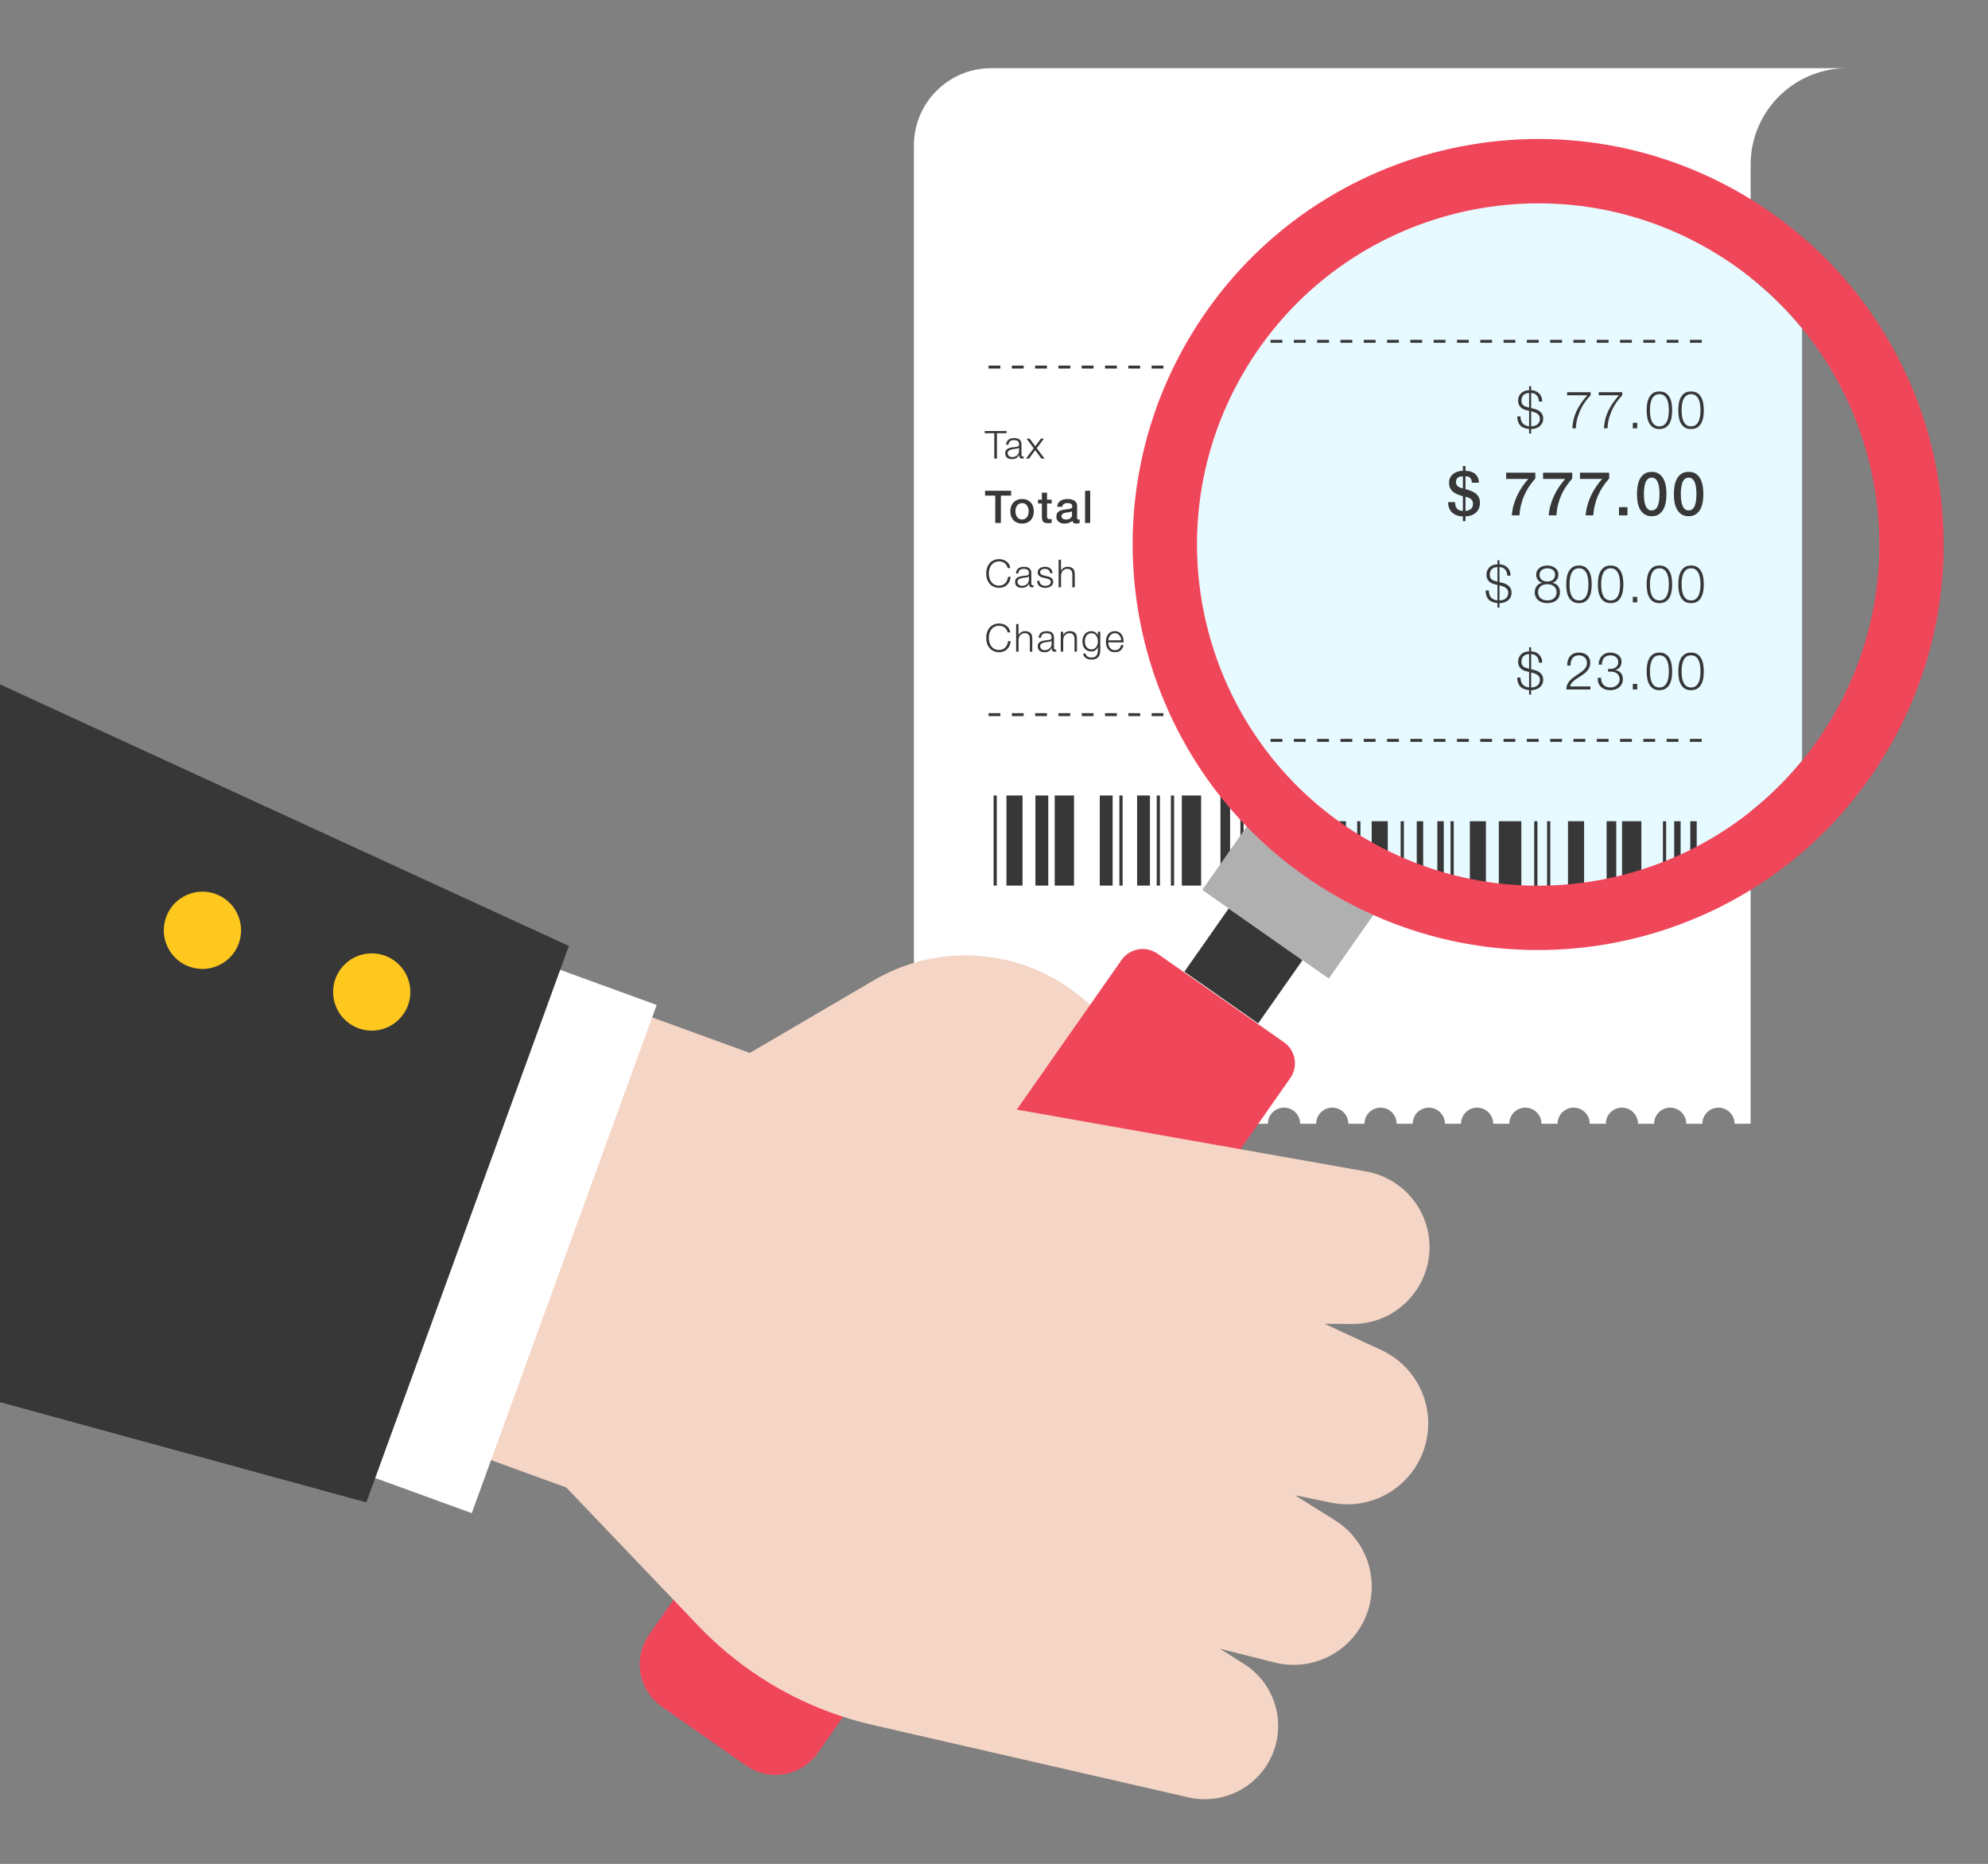 <svg xmlns="http://www.w3.org/2000/svg" xmlns:xlink="http://www.w3.org/1999/xlink" id="Layer_1" x="0px" y="0px" viewBox="0 0 1544.414 1447.966" style="enable-background:new 0 0 1544.414 1447.966;" xml:space="preserve"><rect x="0" y="0" width="1544.414" height="1447.966" fill="#808080" stroke="none"/><style type="text/css">	.st0{fill:#FFFFFF;}	.st1{fill:#E6FAFF;}	.st2{fill:#373737;}	.st3{fill:#F5D5C5;}	.st4{fill:#F0465A;}	.st5{fill:#B0B0B0;}	.st6{fill:#FFC81F;}</style><g>	<g>		<path class="st0" d="M1434.998,52.966l-664.999,0.001c-33.137,0-60,26.863-60,60   l0.002,759.998h12.5c0-6.904,5.597-12.5,12.5-12.5c6.903,0,12.5,5.596,12.5,12.5h12.5   c0-6.904,5.597-12.5,12.5-12.5c6.903,0,12.5,5.596,12.5,12.5h12.5c0-6.904,5.597-12.5,12.5-12.5   c6.903,0,12.5,5.596,12.5,12.5h12.5c0-6.904,5.597-12.5,12.5-12.5c6.903,0,12.5,5.596,12.5,12.5   l12.5-0c0-0.755,0.067-1.495,0.195-2.213   c1.026-5.746,5.979-10.13,11.982-10.283c0.107-0.002,0.215-0.004,0.322-0.004   c6.903,0,12.5,5.596,12.5,12.5h12.5c0-6.904,5.597-12.5,12.5-12.5c6.903,0,12.5,5.596,12.5,12.5h12.5   c0-6.904,5.597-12.5,12.5-12.5c6.148,0,11.26,4.439,12.305,10.287   c0.018,0.103,0.035,0.206,0.052,0.309c0.078,0.518,0.126,1.045,0.14,1.581   c0.003,0.107,0.004,0.215,0.004,0.323h12.5c0-6.904,5.597-12.5,12.5-12.5   c6.903,0,12.5,5.596,12.5,12.5l12.5-0c0-6.903,5.597-12.5,12.5-12.5   c6.903,0,12.5,5.597,12.5,12.5h12.5c0-6.903,5.597-12.5,12.5-12.5c6.903,0,12.5,5.596,12.5,12.5h12.5   c0-6.904,5.597-12.5,12.5-12.5c6.903,0,12.5,5.596,12.5,12.499h12.5   c0-6.903,5.597-12.499,12.5-12.499c6.903,0,12.499,5.596,12.499,12.499h12.5   c0-6.903,5.597-12.499,12.5-12.499c6.903,0,12.5,5.596,12.5,12.499h12.5   c0-6.904,5.597-12.499,12.5-12.499c6.903,0,12.5,5.596,12.5,12.499h12.5   c0-6.904,5.597-12.499,12.5-12.499c6.903,0,12.5,5.596,12.5,12.499h12.5   c0-6.904,5.597-12.499,12.5-12.499c6.903,0,12.5,5.596,12.5,12.499h12.5   c0-6.903,5.597-12.499,12.5-12.499c6.903,0,12.5,5.596,12.5,12.499h12.5l-0.003-744.996   C1359.996,86.545,1393.577,52.966,1434.998,52.966z"></path>	</g>	<g>		<path class="st1" d="M1365.289,220.014c-112.111-94.074-279.258-79.45-373.331,32.662   c-94.073,112.113-79.45,279.259,32.662,373.332s279.259,79.45,373.332-32.662   c0.688-0.821,1.371-1.644,2.048-2.471V255.072   C1389.724,242.554,1378.147,230.803,1365.289,220.014z"></path>	</g>	<g>		<g>			<rect x="767.961" y="284.015" class="st2" width="9.179" height="2.28"></rect>		</g>		<g>			<rect x="786.06" y="284.015" class="st2" width="9.179" height="2.28"></rect>		</g>		<g>			<rect x="804.161" y="284.015" class="st2" width="9.179" height="2.28"></rect>		</g>		<g>			<rect x="822.261" y="284.015" class="st2" width="9.179" height="2.28"></rect>		</g>		<g>			<rect x="840.361" y="284.015" class="st2" width="9.179" height="2.28"></rect>		</g>		<g>			<rect x="858.461" y="284.015" class="st2" width="9.179" height="2.28"></rect>		</g>		<g>			<rect x="876.562" y="284.015" class="st2" width="9.179" height="2.28"></rect>		</g>		<g>			<rect x="894.661" y="284.015" class="st2" width="9.179" height="2.28"></rect>		</g>		<g>			<rect x="912.762" y="284.015" class="st2" width="9.179" height="2.28"></rect>		</g>		<g>			<rect x="987.062" y="264.015" class="st2" width="9.179" height="2.28"></rect>		</g>		<g>			<rect x="1005.162" y="264.015" class="st2" width="9.179" height="2.28"></rect>		</g>		<g>			<rect x="1023.262" y="264.015" class="st2" width="9.179" height="2.28"></rect>		</g>		<g>			<rect x="1041.362" y="264.015" class="st2" width="9.179" height="2.28"></rect>		</g>		<g>			<rect x="1059.462" y="264.015" class="st2" width="9.179" height="2.28"></rect>		</g>		<g>			<rect x="1077.562" y="264.015" class="st2" width="9.179" height="2.28"></rect>		</g>		<g>			<rect x="1095.662" y="264.015" class="st2" width="9.179" height="2.28"></rect>		</g>		<g>			<rect x="1113.762" y="264.015" class="st2" width="9.179" height="2.28"></rect>		</g>		<g>			<rect x="1131.862" y="264.015" class="st2" width="9.179" height="2.28"></rect>		</g>		<g>			<rect x="1149.962" y="264.015" class="st2" width="9.179" height="2.28"></rect>		</g>		<g>			<rect x="1168.062" y="264.015" class="st2" width="9.179" height="2.28"></rect>		</g>		<g>			<rect x="1186.162" y="264.015" class="st2" width="9.179" height="2.28"></rect>		</g>		<g>			<rect x="1204.263" y="264.015" class="st2" width="9.179" height="2.28"></rect>		</g>		<g>			<rect x="1222.362" y="264.015" class="st2" width="9.179" height="2.28"></rect>		</g>		<g>			<rect x="1240.463" y="264.015" class="st2" width="9.179" height="2.28"></rect>		</g>		<g>			<rect x="1258.562" y="264.015" class="st2" width="9.179" height="2.28"></rect>		</g>		<g>			<rect x="1276.662" y="264.015" class="st2" width="9.179" height="2.28"></rect>		</g>		<g>			<rect x="1294.763" y="264.015" class="st2" width="9.179" height="2.28"></rect>		</g>		<g>			<rect x="1312.862" y="264.015" class="st2" width="9.179" height="2.28"></rect>		</g>	</g>	<g>		<path class="st2" d="M781.935,439.1c-0.41-0.649-0.91-1.194-1.5-1.635   c-0.59-0.439-1.24-0.774-1.95-1.005c-0.71-0.23-1.455-0.345-2.235-0.345   c-1.42,0-2.64,0.27-3.66,0.811c-1.019,0.539-1.854,1.255-2.504,2.145   c-0.65,0.891-1.131,1.895-1.44,3.015c-0.31,1.12-0.465,2.27-0.465,3.45   c0,1.16,0.154,2.305,0.465,3.436c0.31,1.129,0.79,2.14,1.44,3.029   c0.65,0.891,1.484,1.605,2.504,2.144c1.021,0.541,2.24,0.811,3.66,0.811   c1,0,1.9-0.18,2.701-0.54c0.799-0.36,1.488-0.85,2.069-1.47   c0.579-0.62,1.05-1.346,1.41-2.176c0.36-0.829,0.589-1.725,0.69-2.685   h2.039c-0.14,1.32-0.449,2.511-0.93,3.57   c-0.481,1.06-1.1,1.96-1.859,2.7c-0.761,0.74-1.656,1.31-2.686,1.709   c-1.03,0.4-2.176,0.601-3.435,0.601c-1.68,0-3.154-0.306-4.424-0.915   c-1.271-0.609-2.326-1.425-3.166-2.445c-0.84-1.02-1.47-2.199-1.89-3.539   c-0.42-1.34-0.63-2.75-0.63-4.23s0.21-2.89,0.63-4.23   c0.42-1.34,1.05-2.524,1.89-3.555c0.84-1.029,1.894-1.85,3.166-2.46   c1.27-0.61,2.744-0.915,4.424-0.915c1.021,0,2.016,0.15,2.985,0.45   c0.97,0.3,1.85,0.745,2.64,1.335c0.791,0.59,1.45,1.315,1.981,2.175   c0.529,0.86,0.865,1.851,1.005,2.97h-2.04   C782.641,440.486,782.346,439.751,781.935,439.1z"></path>		<path class="st2" d="M789.81,443.166c0.319-0.66,0.754-1.2,1.305-1.62   c0.55-0.42,1.195-0.729,1.936-0.93c0.739-0.199,1.56-0.301,2.459-0.301   c0.68,0,1.36,0.066,2.041,0.195c0.68,0.131,1.289,0.375,1.829,0.735   c0.54,0.36,0.979,0.865,1.32,1.515c0.34,0.65,0.51,1.496,0.51,2.535   v8.221c0,0.76,0.37,1.14,1.11,1.14c0.22,0,0.42-0.04,0.6-0.12v1.59   c-0.221,0.041-0.415,0.07-0.585,0.09c-0.17,0.021-0.386,0.03-0.646,0.03   c-0.479,0-0.865-0.065-1.154-0.194c-0.29-0.131-0.516-0.315-0.675-0.556   c-0.161-0.24-0.266-0.524-0.315-0.854c-0.05-0.33-0.074-0.695-0.074-1.096   h-0.06c-0.34,0.5-0.686,0.945-1.035,1.335c-0.35,0.39-0.74,0.716-1.17,0.976   c-0.43,0.26-0.92,0.459-1.47,0.6c-0.551,0.14-1.206,0.21-1.966,0.21   c-0.719,0-1.394-0.085-2.024-0.255c-0.63-0.17-1.181-0.439-1.649-0.811   c-0.471-0.369-0.841-0.84-1.11-1.41c-0.271-0.569-0.405-1.244-0.405-2.024   c0-1.08,0.24-1.925,0.721-2.535c0.479-0.609,1.114-1.075,1.904-1.395   c0.79-0.319,1.68-0.545,2.67-0.675c0.99-0.131,1.995-0.256,3.016-0.375   c0.399-0.04,0.75-0.09,1.049-0.15c0.301-0.061,0.551-0.165,0.75-0.314   c0.2-0.15,0.355-0.355,0.466-0.615c0.109-0.26,0.165-0.601,0.165-1.02   c0-0.64-0.106-1.165-0.315-1.575c-0.21-0.409-0.5-0.734-0.87-0.975   c-0.37-0.24-0.8-0.405-1.289-0.495c-0.49-0.09-1.016-0.135-1.576-0.135   c-1.199,0-2.18,0.284-2.939,0.854c-0.76,0.57-1.16,1.485-1.2,2.745h-1.89   C789.301,444.606,789.49,443.826,789.81,443.166z M799.26,447.786   c-0.119,0.221-0.35,0.38-0.69,0.48c-0.34,0.1-0.641,0.17-0.9,0.209   c-0.8,0.141-1.625,0.266-2.475,0.375c-0.851,0.111-1.625,0.275-2.325,0.496   c-0.7,0.22-1.274,0.535-1.726,0.944c-0.449,0.41-0.674,0.995-0.674,1.755   c0,0.48,0.094,0.905,0.284,1.275c0.19,0.37,0.445,0.689,0.765,0.96   c0.32,0.271,0.691,0.476,1.11,0.614c0.421,0.141,0.851,0.211,1.29,0.211   c0.721,0,1.41-0.109,2.07-0.33c0.66-0.221,1.234-0.54,1.725-0.961   c0.49-0.42,0.88-0.93,1.17-1.529c0.29-0.6,0.435-1.279,0.435-2.04   v-2.46H799.26z"></path>		<path class="st2" d="M815.4,443.781c-0.221-0.431-0.516-0.784-0.885-1.065   c-0.371-0.279-0.795-0.484-1.275-0.615c-0.48-0.129-0.99-0.194-1.529-0.194   c-0.42,0-0.846,0.045-1.275,0.135c-0.431,0.09-0.825,0.24-1.185,0.45   c-0.359,0.21-0.65,0.484-0.869,0.824c-0.221,0.341-0.33,0.761-0.33,1.261   c0,0.42,0.104,0.775,0.314,1.065c0.21,0.289,0.475,0.535,0.795,0.734   c0.32,0.2,0.67,0.365,1.051,0.495c0.379,0.13,0.73,0.235,1.049,0.315   l2.52,0.569c0.54,0.081,1.075,0.226,1.605,0.435   c0.53,0.211,1,0.486,1.41,0.826c0.41,0.34,0.745,0.76,1.006,1.26   c0.26,0.5,0.39,1.09,0.39,1.77c0,0.84-0.19,1.556-0.569,2.145   c-0.381,0.591-0.866,1.07-1.455,1.44c-0.591,0.37-1.256,0.635-1.996,0.796   c-0.74,0.159-1.47,0.239-2.189,0.239c-1.82,0-3.295-0.43-4.425-1.29   c-1.13-0.859-1.775-2.24-1.935-4.14h1.889   c0.08,1.28,0.545,2.245,1.395,2.895c0.851,0.65,1.905,0.976,3.165,0.976   c0.46,0,0.935-0.05,1.426-0.15c0.489-0.1,0.944-0.27,1.364-0.51   c0.42-0.24,0.765-0.545,1.035-0.915c0.271-0.37,0.405-0.825,0.405-1.365   c0-0.46-0.096-0.845-0.285-1.155c-0.19-0.309-0.445-0.57-0.766-0.779   c-0.32-0.211-0.685-0.385-1.095-0.525c-0.41-0.14-0.825-0.26-1.245-0.359   l-2.43-0.541c-0.62-0.159-1.191-0.345-1.71-0.555   c-0.521-0.21-0.976-0.47-1.365-0.779c-0.39-0.311-0.694-0.69-0.915-1.141   s-0.33-1.005-0.33-1.665c0-0.78,0.176-1.45,0.525-2.01   c0.35-0.56,0.805-1.01,1.365-1.351c0.56-0.34,1.185-0.59,1.875-0.75   c0.689-0.159,1.375-0.24,2.055-0.24c0.779,0,1.505,0.102,2.175,0.301   c0.67,0.2,1.261,0.51,1.771,0.93c0.51,0.42,0.914,0.94,1.215,1.56   c0.3,0.619,0.47,1.35,0.51,2.19h-1.891   C815.74,444.716,815.62,444.212,815.4,443.781z"></path>		<path class="st2" d="M824.279,434.826v8.61h0.06c0.359-0.94,1-1.695,1.92-2.266   c0.92-0.57,1.93-0.855,3.029-0.855c1.08,0,1.985,0.141,2.715,0.421   c0.73,0.28,1.315,0.675,1.756,1.185c0.439,0.51,0.75,1.136,0.93,1.875   c0.18,0.74,0.269,1.57,0.269,2.49v9.96h-1.889v-9.66   c0-0.659-0.06-1.274-0.181-1.845c-0.12-0.57-0.33-1.064-0.63-1.485   c-0.301-0.42-0.705-0.75-1.215-0.989c-0.51-0.24-1.146-0.36-1.905-0.36   c-0.761,0-1.435,0.135-2.024,0.405c-0.591,0.27-1.091,0.64-1.5,1.109   c-0.41,0.471-0.73,1.03-0.961,1.68c-0.23,0.65-0.355,1.355-0.375,2.115   v9.03h-1.89v-21.42H824.279z"></path>	</g>	<g>		<path class="st2" d="M1158.393,464.179c1.149,1.257,2.793,2.008,4.93,2.251v-12.009   c-1.136-0.243-2.225-0.534-3.266-0.872c-1.042-0.338-1.947-0.812-2.719-1.42   c-0.771-0.609-1.386-1.38-1.846-2.312c-0.46-0.934-0.689-2.104-0.689-3.51   c0-1.217,0.223-2.312,0.669-3.286c0.446-0.974,1.055-1.806,1.826-2.495   c0.771-0.69,1.677-1.218,2.718-1.583c1.041-0.364,2.144-0.547,3.307-0.547   v-3.165h1.582v3.165c1.19,0,2.306,0.209,3.348,0.629   c1.041,0.419,1.961,1.014,2.759,1.785c0.798,0.771,1.42,1.697,1.866,2.778   c0.446,1.082,0.655,2.286,0.629,3.611h-2.556   c-0.027-2.028-0.596-3.645-1.704-4.849c-1.109-1.203-2.557-1.805-4.342-1.805   v11.684c1.163,0.243,2.306,0.541,3.429,0.892   c1.122,0.353,2.123,0.839,3.002,1.461c0.879,0.623,1.589,1.399,2.13,2.333   c0.541,0.933,0.812,2.116,0.812,3.55c0,1.326-0.264,2.495-0.791,3.51   c-0.527,1.014-1.23,1.859-2.109,2.535c-0.88,0.677-1.881,1.184-3.003,1.522   c-1.122,0.338-2.278,0.508-3.469,0.508v3.448h-1.582v-3.489   c-3.164-0.298-5.471-1.23-6.917-2.8c-1.447-1.568-2.226-3.895-2.333-6.978   h2.556C1156.654,461.102,1157.243,462.922,1158.393,464.179z M1161.03,440.891   c-0.717,0.229-1.353,0.588-1.907,1.075c-0.555,0.486-0.987,1.115-1.298,1.886   c-0.312,0.772-0.467,1.685-0.467,2.739c0,0.947,0.169,1.718,0.507,2.312   s0.784,1.082,1.339,1.46c0.555,0.38,1.19,0.677,1.907,0.893   c0.716,0.217,1.453,0.42,2.211,0.609v-11.319   C1162.511,440.547,1161.746,440.662,1161.03,440.891z M1167.42,466.106   c0.812-0.216,1.535-0.568,2.171-1.055c0.635-0.487,1.149-1.102,1.542-1.847   c0.392-0.743,0.588-1.643,0.588-2.697c0-0.974-0.21-1.785-0.629-2.435   c-0.42-0.649-0.953-1.183-1.603-1.602c-0.649-0.419-1.38-0.764-2.19-1.034   c-0.812-0.271-1.61-0.501-2.395-0.69v11.685   C1165.77,466.43,1166.608,466.323,1167.42,466.106z"></path>		<path class="st2" d="M1209.452,450.384c-0.812,1.096-1.947,1.86-3.408,2.292v0.082   c1.866,0.379,3.3,1.196,4.301,2.454c1,1.258,1.501,2.86,1.501,4.808   c0,1.435-0.258,2.685-0.771,3.753c-0.515,1.069-1.218,1.954-2.11,2.657   c-0.893,0.704-1.927,1.231-3.104,1.583c-1.177,0.35-2.441,0.527-3.793,0.527   c-1.326,0-2.584-0.177-3.773-0.527c-1.19-0.352-2.231-0.879-3.124-1.583   c-0.893-0.703-1.597-1.588-2.109-2.657c-0.515-1.068-0.771-2.318-0.771-3.753   c0.054-1.866,0.581-3.462,1.582-4.787s2.395-2.15,4.18-2.475v-0.082   c-1.488-0.459-2.631-1.223-3.429-2.292c-0.798-1.068-1.197-2.387-1.197-3.955   c0-1.218,0.25-2.272,0.751-3.165c0.5-0.892,1.156-1.629,1.968-2.211   c0.812-0.581,1.73-1.015,2.759-1.299c1.027-0.283,2.069-0.426,3.124-0.426   s2.096,0.143,3.124,0.426c1.027,0.284,1.954,0.718,2.779,1.299   c0.824,0.582,1.487,1.318,1.988,2.211c0.5,0.893,0.75,1.947,0.75,3.165   C1210.669,447.97,1210.264,449.289,1209.452,450.384z M1204.888,466.046   c0.879-0.257,1.643-0.649,2.292-1.177c0.649-0.527,1.163-1.197,1.542-2.009   c0.378-0.811,0.568-1.758,0.568-2.84c0-1.027-0.197-1.927-0.589-2.698   c-0.393-0.771-0.92-1.42-1.582-1.947c-0.663-0.527-1.434-0.919-2.312-1.177   c-0.88-0.256-1.792-0.371-2.738-0.345c-0.975-0.026-1.901,0.081-2.779,0.325   c-0.88,0.243-1.644,0.629-2.293,1.156c-0.648,0.527-1.17,1.184-1.562,1.968   c-0.393,0.784-0.588,1.69-0.588,2.718c0,1.055,0.188,1.988,0.567,2.8   c0.379,0.812,0.893,1.48,1.542,2.008c0.649,0.527,1.413,0.927,2.292,1.197   s1.819,0.405,2.82,0.405C1203.068,466.43,1204.009,466.302,1204.888,466.046z    M1204.34,451.439c0.73-0.202,1.372-0.521,1.927-0.953   c0.555-0.433,1.001-0.987,1.339-1.663c0.338-0.676,0.508-1.475,0.508-2.393   c0-0.812-0.156-1.528-0.467-2.15c-0.312-0.622-0.737-1.137-1.278-1.542   c-0.541-0.406-1.176-0.717-1.906-0.934c-0.73-0.216-1.528-0.324-2.394-0.324   c-0.785,0-1.542,0.108-2.272,0.324c-0.73,0.217-1.38,0.527-1.947,0.934   c-0.568,0.405-1.021,0.92-1.359,1.542c-0.339,0.622-0.507,1.339-0.507,2.15   c0,0.946,0.176,1.758,0.527,2.434c0.351,0.677,0.812,1.231,1.379,1.664   c0.568,0.433,1.218,0.744,1.948,0.933c0.729,0.189,1.474,0.27,2.231,0.243   C1202.853,451.73,1203.609,451.642,1204.34,451.439z"></path>		<path class="st2" d="M1231.705,440.688c1.284,0.906,2.285,2.062,3.002,3.469   c0.717,1.406,1.203,2.976,1.461,4.706c0.257,1.731,0.386,3.422,0.386,5.071   c0,1.678-0.129,3.382-0.386,5.112c-0.258,1.731-0.744,3.301-1.461,4.706   c-0.717,1.407-1.718,2.557-3.002,3.449c-1.285,0.893-2.969,1.339-5.051,1.339   c-2.057,0-3.733-0.446-5.031-1.339c-1.298-0.892-2.307-2.042-3.022-3.449   c-0.717-1.405-1.204-2.975-1.461-4.706c-0.257-1.73-0.385-3.421-0.385-5.071   c0-1.677,0.128-3.381,0.385-5.112c0.257-1.73,0.744-3.3,1.461-4.706   c0.716-1.406,1.725-2.562,3.022-3.469c1.298-0.906,2.975-1.359,5.031-1.359   C1228.736,439.329,1230.42,439.782,1231.705,440.688z M1222.759,442.737   c-0.974,0.839-1.711,1.88-2.211,3.124c-0.501,1.244-0.832,2.597-0.994,4.057   c-0.162,1.461-0.243,2.8-0.243,4.017c0,1.245,0.081,2.591,0.243,4.037   c0.162,1.447,0.493,2.8,0.994,4.058c0.5,1.258,1.237,2.306,2.211,3.143   c0.974,0.839,2.272,1.258,3.896,1.258c1.622,0,2.921-0.419,3.895-1.258   c0.974-0.838,1.71-1.886,2.211-3.143c0.5-1.258,0.832-2.61,0.994-4.058   c0.162-1.446,0.243-2.792,0.243-4.037c0-1.217-0.081-2.556-0.243-4.017   c-0.162-1.46-0.494-2.812-0.994-4.057c-0.501-1.244-1.237-2.285-2.211-3.124   c-0.974-0.838-2.272-1.258-3.895-1.258   C1225.031,441.479,1223.732,441.899,1222.759,442.737z"></path>		<path class="st2" d="M1256.292,440.688c1.284,0.906,2.285,2.062,3.002,3.469   c0.717,1.406,1.203,2.976,1.461,4.706c0.257,1.731,0.386,3.422,0.386,5.071   c0,1.678-0.129,3.382-0.386,5.112c-0.258,1.731-0.744,3.301-1.461,4.706   c-0.717,1.407-1.718,2.557-3.002,3.449c-1.285,0.893-2.969,1.339-5.051,1.339   c-2.057,0-3.733-0.446-5.031-1.339c-1.298-0.892-2.307-2.042-3.022-3.449   c-0.717-1.405-1.204-2.975-1.461-4.706c-0.257-1.73-0.385-3.421-0.385-5.071   c0-1.677,0.128-3.381,0.385-5.112c0.257-1.73,0.744-3.3,1.461-4.706   c0.716-1.406,1.725-2.562,3.022-3.469c1.298-0.906,2.975-1.359,5.031-1.359   C1253.323,439.329,1255.007,439.782,1256.292,440.688z M1247.346,442.737   c-0.974,0.839-1.711,1.88-2.211,3.124c-0.501,1.244-0.832,2.597-0.994,4.057   c-0.162,1.461-0.243,2.8-0.243,4.017c0,1.245,0.081,2.591,0.243,4.037   c0.162,1.447,0.493,2.8,0.994,4.058c0.5,1.258,1.237,2.306,2.211,3.143   c0.974,0.839,2.272,1.258,3.896,1.258c1.622,0,2.921-0.419,3.895-1.258   c0.974-0.838,1.71-1.886,2.211-3.143c0.5-1.258,0.832-2.61,0.994-4.058   c0.162-1.446,0.243-2.792,0.243-4.037c0-1.217-0.081-2.556-0.243-4.017   c-0.162-1.46-0.494-2.812-0.994-4.057c-0.501-1.244-1.237-2.285-2.211-3.124   c-0.974-0.838-2.272-1.258-3.895-1.258   C1249.618,441.479,1248.319,441.899,1247.346,442.737z"></path>		<path class="st2" d="M1268.483,463.672h3.408v4.301h-3.408V463.672z"></path>		<path class="st2" d="M1294.186,440.688c1.284,0.906,2.285,2.062,3.002,3.469   c0.717,1.406,1.203,2.976,1.461,4.706c0.257,1.731,0.386,3.422,0.386,5.071   c0,1.678-0.129,3.382-0.386,5.112c-0.258,1.731-0.744,3.301-1.461,4.706   c-0.717,1.407-1.718,2.557-3.002,3.449c-1.285,0.893-2.969,1.339-5.051,1.339   c-2.057,0-3.733-0.446-5.031-1.339c-1.298-0.892-2.307-2.042-3.022-3.449   c-0.717-1.405-1.204-2.975-1.461-4.706c-0.257-1.73-0.385-3.421-0.385-5.071   c0-1.677,0.128-3.381,0.385-5.112c0.257-1.73,0.744-3.3,1.461-4.706   c0.716-1.406,1.725-2.562,3.022-3.469c1.298-0.906,2.975-1.359,5.031-1.359   C1291.217,439.329,1292.9,439.782,1294.186,440.688z M1285.239,442.737   c-0.974,0.839-1.711,1.88-2.211,3.124c-0.501,1.244-0.832,2.597-0.994,4.057   c-0.162,1.461-0.243,2.8-0.243,4.017c0,1.245,0.081,2.591,0.243,4.037   c0.162,1.447,0.493,2.8,0.994,4.058c0.5,1.258,1.237,2.306,2.211,3.143   c0.974,0.839,2.272,1.258,3.896,1.258c1.622,0,2.921-0.419,3.895-1.258   c0.974-0.838,1.71-1.886,2.211-3.143c0.5-1.258,0.832-2.61,0.994-4.058   c0.162-1.446,0.243-2.792,0.243-4.037c0-1.217-0.081-2.556-0.243-4.017   c-0.162-1.46-0.494-2.812-0.994-4.057c-0.501-1.244-1.237-2.285-2.211-3.124   c-0.974-0.838-2.272-1.258-3.895-1.258   C1287.512,441.479,1286.213,441.899,1285.239,442.737z"></path>		<path class="st2" d="M1318.771,440.688c1.284,0.906,2.285,2.062,3.002,3.469   c0.717,1.406,1.203,2.976,1.461,4.706c0.257,1.731,0.386,3.422,0.386,5.071   c0,1.678-0.129,3.382-0.386,5.112c-0.258,1.731-0.744,3.301-1.461,4.706   c-0.717,1.407-1.718,2.557-3.002,3.449c-1.285,0.893-2.969,1.339-5.051,1.339   c-2.057,0-3.733-0.446-5.031-1.339c-1.298-0.892-2.307-2.042-3.022-3.449   c-0.717-1.405-1.204-2.975-1.461-4.706c-0.257-1.73-0.385-3.421-0.385-5.071   c0-1.677,0.128-3.381,0.385-5.112c0.257-1.73,0.744-3.3,1.461-4.706   c0.716-1.406,1.725-2.562,3.022-3.469c1.298-0.906,2.975-1.359,5.031-1.359   C1315.803,439.329,1317.486,439.782,1318.771,440.688z M1309.825,442.737   c-0.974,0.839-1.711,1.88-2.211,3.124c-0.501,1.244-0.832,2.597-0.994,4.057   c-0.162,1.461-0.243,2.8-0.243,4.017c0,1.245,0.081,2.591,0.243,4.037   c0.162,1.447,0.493,2.8,0.994,4.058c0.5,1.258,1.237,2.306,2.211,3.143   c0.974,0.839,2.272,1.258,3.896,1.258c1.622,0,2.921-0.419,3.895-1.258   c0.974-0.838,1.71-1.886,2.211-3.143c0.5-1.258,0.832-2.61,0.994-4.058   c0.162-1.446,0.243-2.792,0.243-4.037c0-1.217-0.081-2.556-0.243-4.017   c-0.162-1.46-0.494-2.812-0.994-4.057c-0.501-1.244-1.237-2.285-2.211-3.124   c-0.974-0.838-2.272-1.258-3.895-1.258   C1312.098,441.479,1310.799,441.899,1309.825,442.737z"></path>	</g>	<g>		<path class="st2" d="M765.28,381.256h20.23v3.78h-7.944v21.21h-4.375v-21.21h-7.91   V381.256z"></path>		<path class="st2" d="M794.016,406.736c-1.447,0-2.736-0.239-3.868-0.718   c-1.132-0.479-2.089-1.138-2.87-1.978c-0.781-0.84-1.377-1.843-1.785-3.01   s-0.612-2.45-0.612-3.851c0-1.376,0.204-2.647,0.612-3.814   c0.408-1.166,1.004-2.17,1.785-3.01c0.781-0.84,1.738-1.5,2.87-1.978   c1.132-0.478,2.421-0.717,3.868-0.717c1.445,0,2.734,0.239,3.867,0.717   c1.131,0.478,2.088,1.139,2.869,1.978c0.782,0.84,1.377,1.844,1.785,3.01   c0.408,1.167,0.613,2.439,0.613,3.814c0,1.4-0.205,2.684-0.613,3.851   s-1.003,2.17-1.785,3.01c-0.781,0.84-1.738,1.499-2.869,1.978   C796.75,406.497,795.461,406.736,794.016,406.736z M794.016,403.586   c0.886,0,1.656-0.187,2.31-0.56c0.653-0.373,1.19-0.863,1.61-1.471   c0.42-0.605,0.729-1.289,0.928-2.047c0.197-0.758,0.297-1.534,0.297-2.328   c0-0.77-0.1-1.539-0.297-2.31c-0.199-0.771-0.508-1.452-0.928-2.048   c-0.42-0.595-0.957-1.078-1.61-1.452c-0.653-0.373-1.424-0.56-2.31-0.56   c-0.888,0-1.658,0.186-2.311,0.56c-0.653,0.374-1.189,0.857-1.609,1.452   c-0.42,0.596-0.731,1.277-0.928,2.048c-0.199,0.771-0.298,1.54-0.298,2.31   c0,0.794,0.099,1.57,0.298,2.328c0.197,0.758,0.508,1.441,0.928,2.047   c0.42,0.607,0.956,1.098,1.609,1.471   C792.357,403.399,793.128,403.586,794.016,403.586z"></path>		<path class="st2" d="M806.404,388.151h3.011v-5.426h3.989v5.426h3.606v2.975h-3.606   v9.66c0,0.42,0.018,0.782,0.053,1.085c0.035,0.304,0.117,0.56,0.246,0.771   c0.127,0.209,0.32,0.367,0.576,0.473c0.258,0.104,0.607,0.156,1.051,0.156   c0.279,0,0.561-0.005,0.84-0.018c0.28-0.011,0.561-0.052,0.84-0.122v3.08   c-0.443,0.047-0.875,0.093-1.295,0.14c-0.42,0.047-0.852,0.07-1.295,0.07   c-1.05,0-1.897-0.1-2.537-0.297c-0.643-0.198-1.145-0.49-1.506-0.875   c-0.361-0.385-0.607-0.869-0.734-1.453c-0.129-0.583-0.205-1.248-0.228-1.994   v-10.676h-3.011V388.151z"></path>		<path class="st2" d="M836.785,402.221c0,0.489,0.063,0.84,0.191,1.049   c0.129,0.211,0.38,0.315,0.754,0.315c0.115,0,0.256,0,0.42,0   c0.162,0,0.35-0.022,0.56-0.069v2.765c-0.14,0.046-0.321,0.099-0.542,0.157   c-0.223,0.059-0.45,0.11-0.684,0.158c-0.232,0.046-0.467,0.081-0.699,0.105   c-0.234,0.022-0.433,0.035-0.596,0.035c-0.817,0-1.493-0.163-2.029-0.49   c-0.537-0.327-0.887-0.897-1.051-1.715c-0.793,0.771-1.768,1.33-2.922,1.68   c-1.155,0.351-2.269,0.525-3.343,0.525c-0.817,0-1.599-0.111-2.345-0.333   c-0.747-0.221-1.406-0.548-1.977-0.979c-0.572-0.432-1.027-0.98-1.365-1.646   c-0.339-0.664-0.507-1.44-0.507-2.327c0-1.12,0.203-2.03,0.611-2.73   c0.408-0.701,0.945-1.248,1.61-1.645c0.665-0.397,1.411-0.683,2.24-0.858   c0.828-0.175,1.663-0.31,2.503-0.403c0.723-0.139,1.411-0.238,2.065-0.297   c0.652-0.059,1.231-0.157,1.732-0.297c0.502-0.141,0.898-0.355,1.19-0.648   c0.292-0.291,0.438-0.728,0.438-1.312c0-0.513-0.121-0.933-0.367-1.26   c-0.244-0.326-0.549-0.577-0.91-0.752c-0.361-0.176-0.764-0.292-1.207-0.351   c-0.443-0.058-0.863-0.087-1.26-0.087c-1.12,0-2.042,0.232-2.766,0.699   c-0.723,0.467-1.131,1.191-1.225,2.17h-3.99   c0.07-1.166,0.35-2.135,0.84-2.904c0.49-0.771,1.114-1.389,1.873-1.855   c0.758-0.467,1.615-0.793,2.572-0.98c0.957-0.186,1.936-0.279,2.94-0.279   c0.887,0,1.762,0.094,2.625,0.279c0.863,0.188,1.64,0.49,2.328,0.91   c0.688,0.42,1.242,0.963,1.662,1.628c0.42,0.665,0.631,1.476,0.631,2.433   V402.221z M832.795,397.18c-0.607,0.397-1.354,0.637-2.24,0.718   c-0.887,0.082-1.773,0.204-2.66,0.368c-0.42,0.069-0.828,0.169-1.225,0.297   c-0.397,0.129-0.747,0.304-1.051,0.525c-0.303,0.222-0.542,0.514-0.717,0.875   c-0.176,0.361-0.263,0.799-0.263,1.312c0,0.443,0.128,0.816,0.386,1.119   c0.256,0.305,0.564,0.543,0.927,0.719c0.362,0.174,0.759,0.297,1.19,0.367   c0.432,0.07,0.822,0.105,1.172,0.105c0.443,0,0.922-0.058,1.435-0.175   c0.513-0.117,0.997-0.314,1.452-0.596c0.455-0.279,0.834-0.635,1.138-1.066   c0.303-0.432,0.455-0.963,0.455-1.593V397.18z"></path>		<path class="st2" d="M842.945,381.256h3.989v24.99h-3.989V381.256z"></path>	</g>	<g>		<path class="st2" d="M1130.411,390.081c-0.031,2.083,0.427,3.724,1.373,4.923   c0.946,1.199,2.509,1.83,4.687,1.893v-11.455   c-1.295-0.347-2.58-0.765-3.858-1.254c-1.277-0.489-2.43-1.12-3.455-1.894   c-1.025-0.772-1.854-1.743-2.485-2.911c-0.631-1.167-0.946-2.619-0.946-4.354   c0-1.515,0.291-2.848,0.876-4c0.583-1.151,1.372-2.113,2.366-2.887   c0.994-0.773,2.138-1.365,3.432-1.775c1.294-0.41,2.65-0.615,4.071-0.615   v-3.692h2.035v3.692c1.42,0,2.761,0.19,4.023,0.568   c1.262,0.378,2.358,0.946,3.289,1.703c0.931,0.758,1.673,1.721,2.225,2.888   c0.552,1.168,0.828,2.525,0.828,4.07h-5.396   c-0.063-1.608-0.481-2.84-1.254-3.691c-0.774-0.852-2.012-1.278-3.716-1.278   v9.987c1.42,0.379,2.808,0.821,4.165,1.325   c1.356,0.506,2.556,1.152,3.598,1.941c1.041,0.789,1.877,1.768,2.509,2.935   c0.631,1.168,0.946,2.603,0.946,4.307c0,1.768-0.292,3.307-0.876,4.615   c-0.584,1.309-1.381,2.398-2.39,3.267c-1.011,0.868-2.194,1.53-3.551,1.987   c-1.356,0.457-2.824,0.718-4.401,0.781v3.692h-2.035v-3.692   c-1.704-0.032-3.267-0.3-4.687-0.805c-1.42-0.505-2.635-1.223-3.645-2.153   c-1.011-0.931-1.791-2.075-2.343-3.432c-0.553-1.356-0.813-2.919-0.781-4.687   H1130.411z M1136.471,370.011c-1.704,0-3.022,0.355-3.953,1.065   c-0.931,0.71-1.396,1.901-1.396,3.573c0,0.758,0.157,1.404,0.473,1.94   c0.315,0.537,0.718,0.994,1.207,1.373c0.489,0.379,1.057,0.687,1.704,0.923   c0.646,0.237,1.302,0.435,1.965,0.592V370.011z M1138.506,396.897   c1.704-0.126,3.1-0.623,4.188-1.491c1.089-0.867,1.633-2.248,1.633-4.142   c0-0.883-0.165-1.625-0.496-2.225c-0.332-0.6-0.774-1.104-1.326-1.515   c-0.552-0.41-1.176-0.741-1.869-0.994c-0.694-0.252-1.404-0.474-2.13-0.663   V396.897z"></path>		<path class="st2" d="M1170.076,367.219h22.673v4.496   c-1.735,1.957-3.313,3.984-4.733,6.082c-1.42,2.1-2.658,4.324-3.716,6.675   c-1.058,2.351-1.917,4.836-2.579,7.454c-0.663,2.62-1.105,5.429-1.325,8.426   h-5.917c0.189-2.619,0.639-5.207,1.349-7.763   c0.71-2.556,1.625-5.033,2.746-7.432c1.119-2.398,2.421-4.701,3.904-6.91   c1.483-2.209,3.077-4.275,4.781-6.201h-17.183V367.219z"></path>		<path class="st2" d="M1198.761,367.219h22.673v4.496   c-1.735,1.957-3.313,3.984-4.733,6.082c-1.42,2.1-2.658,4.324-3.716,6.675   c-1.058,2.351-1.917,4.836-2.579,7.454c-0.663,2.62-1.105,5.429-1.325,8.426   h-5.917c0.189-2.619,0.639-5.207,1.349-7.763   c0.71-2.556,1.625-5.033,2.746-7.432c1.119-2.398,2.421-4.701,3.904-6.91   c1.483-2.209,3.077-4.275,4.781-6.201h-17.183V367.219z"></path>		<path class="st2" d="M1227.444,367.219h22.673v4.496   c-1.735,1.957-3.313,3.984-4.733,6.082c-1.42,2.1-2.658,4.324-3.716,6.675   c-1.058,2.351-1.917,4.836-2.579,7.454c-0.663,2.62-1.105,5.429-1.325,8.426   h-5.917c0.189-2.619,0.639-5.207,1.349-7.763   c0.71-2.556,1.625-5.033,2.746-7.432c1.119-2.398,2.421-4.701,3.904-6.91   c1.483-2.209,3.077-4.275,4.781-6.201h-17.183V367.219z"></path>		<path class="st2" d="M1257.737,393.963h6.58v6.39h-6.58V393.963z"></path>		<path class="st2" d="M1283.155,366.556c2.367,0,4.3,0.544,5.799,1.633   c1.498,1.089,2.666,2.478,3.503,4.165c0.835,1.688,1.403,3.543,1.704,5.562   c0.299,2.02,0.449,3.976,0.449,5.869c0,1.894-0.15,3.85-0.449,5.869   c-0.301,2.02-0.869,3.874-1.704,5.561c-0.837,1.689-2.005,3.077-3.503,4.165   c-1.499,1.089-3.432,1.634-5.799,1.634c-2.366,0-4.3-0.545-5.798-1.634   c-1.499-1.088-2.667-2.477-3.503-4.165c-0.836-1.688-1.404-3.542-1.704-5.561   c-0.3-2.02-0.449-3.976-0.449-5.869c0-1.894,0.149-3.85,0.449-5.869   c0.3-2.02,0.868-3.874,1.704-5.562c0.836-1.688,2.004-3.076,3.503-4.165   C1278.855,367.1,1280.789,366.556,1283.155,366.556z M1283.155,396.518   c1.168,0,2.146-0.339,2.936-1.017c0.788-0.679,1.411-1.593,1.869-2.745   c0.457-1.151,0.781-2.501,0.971-4.047s0.284-3.188,0.284-4.923   c0-1.735-0.095-3.368-0.284-4.899c-0.189-1.53-0.514-2.879-0.971-4.047   c-0.458-1.167-1.081-2.09-1.869-2.768c-0.79-0.679-1.768-1.018-2.936-1.018   c-1.199,0-2.185,0.339-2.958,1.018s-1.389,1.602-1.846,2.768   c-0.458,1.168-0.781,2.517-0.971,4.047c-0.189,1.531-0.284,3.164-0.284,4.899   c0,1.735,0.095,3.377,0.284,4.923s0.513,2.896,0.971,4.047   c0.457,1.152,1.072,2.066,1.846,2.745   C1280.971,396.179,1281.956,396.518,1283.155,396.518z"></path>		<path class="st2" d="M1311.84,366.556c2.367,0,4.3,0.544,5.799,1.633   c1.498,1.089,2.666,2.478,3.503,4.165c0.835,1.688,1.403,3.543,1.704,5.562   c0.299,2.02,0.449,3.976,0.449,5.869c0,1.894-0.15,3.85-0.449,5.869   c-0.301,2.02-0.869,3.874-1.704,5.561c-0.837,1.689-2.005,3.077-3.503,4.165   c-1.499,1.089-3.432,1.634-5.799,1.634c-2.366,0-4.3-0.545-5.798-1.634   c-1.499-1.088-2.667-2.477-3.503-4.165c-0.836-1.688-1.404-3.542-1.704-5.561   c-0.3-2.02-0.449-3.976-0.449-5.869c0-1.894,0.149-3.85,0.449-5.869   c0.3-2.02,0.868-3.874,1.704-5.562c0.836-1.688,2.004-3.076,3.503-4.165   C1307.54,367.1,1309.474,366.556,1311.84,366.556z M1311.84,396.518   c1.168,0,2.146-0.339,2.936-1.017c0.788-0.679,1.411-1.593,1.869-2.745   c0.457-1.151,0.781-2.501,0.971-4.047s0.284-3.188,0.284-4.923   c0-1.735-0.095-3.368-0.284-4.899c-0.189-1.53-0.514-2.879-0.971-4.047   c-0.458-1.167-1.081-2.09-1.869-2.768c-0.79-0.679-1.768-1.018-2.936-1.018   c-1.199,0-2.185,0.339-2.958,1.018s-1.389,1.602-1.846,2.768   c-0.458,1.168-0.781,2.517-0.971,4.047c-0.189,1.531-0.284,3.164-0.284,4.899   c0,1.735,0.095,3.377,0.284,4.923s0.513,2.896,0.971,4.047   c0.457,1.152,1.072,2.066,1.846,2.745   C1309.655,396.179,1310.641,396.518,1311.84,396.518z"></path>	</g>	<g>		<path class="st2" d="M1182.979,328.942c1.149,1.257,2.793,2.008,4.93,2.251v-12.009   c-1.136-0.243-2.225-0.534-3.266-0.872c-1.042-0.338-1.947-0.811-2.719-1.42   c-0.771-0.609-1.386-1.38-1.846-2.312c-0.46-0.934-0.689-2.104-0.689-3.51   c0-1.217,0.223-2.312,0.669-3.286c0.446-0.974,1.055-1.806,1.826-2.495   c0.771-0.69,1.677-1.218,2.718-1.583c1.041-0.364,2.144-0.547,3.307-0.547   v-3.165h1.582v3.165c1.19,0,2.306,0.209,3.348,0.629   c1.041,0.419,1.961,1.014,2.759,1.785c0.798,0.771,1.42,1.697,1.866,2.778   c0.446,1.082,0.655,2.286,0.629,3.611h-2.556   c-0.027-2.028-0.596-3.645-1.704-4.849c-1.109-1.203-2.557-1.805-4.342-1.805   v11.684c1.163,0.243,2.306,0.541,3.429,0.892   c1.122,0.353,2.123,0.839,3.002,1.461c0.879,0.623,1.589,1.399,2.13,2.333   c0.541,0.933,0.812,2.116,0.812,3.55c0,1.326-0.264,2.495-0.791,3.51   c-0.527,1.014-1.23,1.859-2.109,2.535c-0.88,0.677-1.881,1.184-3.003,1.522   c-1.122,0.338-2.278,0.508-3.469,0.508v3.448h-1.582v-3.489   c-3.164-0.298-5.471-1.23-6.917-2.8c-1.447-1.568-2.226-3.895-2.333-6.978   h2.556C1181.24,325.865,1181.829,327.684,1182.979,328.942z M1185.616,305.654   c-0.717,0.229-1.353,0.588-1.907,1.075c-0.555,0.486-0.987,1.115-1.298,1.886   c-0.312,0.771-0.467,1.685-0.467,2.739c0,0.947,0.169,1.718,0.507,2.312   c0.338,0.595,0.784,1.082,1.339,1.46c0.555,0.38,1.19,0.677,1.907,0.893   c0.716,0.217,1.453,0.42,2.211,0.609v-11.319   C1187.097,305.309,1186.332,305.425,1185.616,305.654z M1192.006,330.869   c0.812-0.216,1.535-0.568,2.171-1.055c0.635-0.487,1.149-1.102,1.542-1.847   c0.392-0.743,0.588-1.643,0.588-2.697c0-0.974-0.21-1.785-0.629-2.435   c-0.42-0.649-0.953-1.183-1.603-1.603c-0.649-0.419-1.38-0.764-2.19-1.034   c-0.812-0.271-1.61-0.501-2.395-0.69v11.685   C1190.355,331.193,1191.194,331.086,1192.006,330.869z"></path>		<path class="st2" d="M1235.701,304.7v2.353c-0.893,0.92-1.961,2.157-3.205,3.712   c-1.244,1.556-2.454,3.408-3.631,5.559s-2.205,4.599-3.084,7.344   c-0.879,2.745-1.399,5.768-1.562,9.067h-2.759   c0.162-2.407,0.493-4.679,0.994-6.816c0.5-2.136,1.217-4.226,2.15-6.268   c0.933-2.042,2.096-4.091,3.488-6.146c1.394-2.056,3.077-4.206,5.052-6.451   h-15.701v-2.353H1235.701z"></path>		<path class="st2" d="M1260.287,304.7v2.353c-0.893,0.92-1.961,2.157-3.205,3.712   c-1.244,1.556-2.454,3.408-3.631,5.559s-2.205,4.599-3.084,7.344   c-0.879,2.745-1.399,5.768-1.562,9.067h-2.759   c0.162-2.407,0.493-4.679,0.994-6.816c0.5-2.136,1.217-4.226,2.15-6.268   c0.933-2.042,2.096-4.091,3.488-6.146c1.394-2.056,3.077-4.206,5.052-6.451   h-15.701v-2.353H1260.287z"></path>		<path class="st2" d="M1268.483,328.434h3.408v4.301h-3.408V328.434z"></path>		<path class="st2" d="M1294.186,305.451c1.284,0.906,2.285,2.062,3.002,3.469   c0.717,1.406,1.203,2.976,1.461,4.706c0.257,1.731,0.386,3.422,0.386,5.071   c0,1.678-0.129,3.382-0.386,5.112c-0.258,1.731-0.744,3.301-1.461,4.706   c-0.717,1.407-1.718,2.557-3.002,3.449c-1.285,0.893-2.969,1.339-5.051,1.339   c-2.057,0-3.733-0.446-5.031-1.339c-1.298-0.893-2.307-2.042-3.022-3.449   c-0.717-1.405-1.204-2.975-1.461-4.706c-0.257-1.73-0.385-3.421-0.385-5.071   c0-1.677,0.128-3.381,0.385-5.112c0.257-1.731,0.744-3.3,1.461-4.706   c0.716-1.406,1.725-2.562,3.022-3.469c1.298-0.906,2.975-1.359,5.031-1.359   C1291.217,304.092,1292.9,304.545,1294.186,305.451z M1285.239,307.5   c-0.974,0.839-1.711,1.88-2.211,3.124c-0.501,1.244-0.832,2.597-0.994,4.057   c-0.162,1.461-0.243,2.8-0.243,4.017c0,1.245,0.081,2.591,0.243,4.037   c0.162,1.447,0.493,2.8,0.994,4.058c0.5,1.258,1.237,2.306,2.211,3.143   c0.974,0.839,2.272,1.258,3.896,1.258c1.622,0,2.921-0.419,3.895-1.258   c0.974-0.838,1.71-1.886,2.211-3.143c0.5-1.258,0.832-2.61,0.994-4.058   c0.162-1.446,0.243-2.792,0.243-4.037c0-1.217-0.081-2.556-0.243-4.017   c-0.162-1.46-0.494-2.812-0.994-4.057c-0.501-1.244-1.237-2.285-2.211-3.124   c-0.974-0.838-2.272-1.258-3.895-1.258   C1287.512,306.242,1286.213,306.662,1285.239,307.5z"></path>		<path class="st2" d="M1318.771,305.451c1.284,0.906,2.285,2.062,3.002,3.469   c0.717,1.406,1.203,2.976,1.461,4.706c0.257,1.731,0.386,3.422,0.386,5.071   c0,1.678-0.129,3.382-0.386,5.112c-0.258,1.731-0.744,3.301-1.461,4.706   c-0.717,1.407-1.718,2.557-3.002,3.449c-1.285,0.893-2.969,1.339-5.051,1.339   c-2.057,0-3.733-0.446-5.031-1.339c-1.298-0.893-2.307-2.042-3.022-3.449   c-0.717-1.405-1.204-2.975-1.461-4.706c-0.257-1.73-0.385-3.421-0.385-5.071   c0-1.677,0.128-3.381,0.385-5.112c0.257-1.731,0.744-3.3,1.461-4.706   c0.716-1.406,1.725-2.562,3.022-3.469c1.298-0.906,2.975-1.359,5.031-1.359   C1315.803,304.092,1317.486,304.545,1318.771,305.451z M1309.825,307.5   c-0.974,0.839-1.711,1.88-2.211,3.124c-0.501,1.244-0.832,2.597-0.994,4.057   c-0.162,1.461-0.243,2.8-0.243,4.017c0,1.245,0.081,2.591,0.243,4.037   c0.162,1.447,0.493,2.8,0.994,4.058c0.5,1.258,1.237,2.306,2.211,3.143   c0.974,0.839,2.272,1.258,3.896,1.258c1.622,0,2.921-0.419,3.895-1.258   c0.974-0.838,1.71-1.886,2.211-3.143c0.5-1.258,0.832-2.61,0.994-4.058   c0.162-1.446,0.243-2.792,0.243-4.037c0-1.217-0.081-2.556-0.243-4.017   c-0.162-1.46-0.494-2.812-0.994-4.057c-0.501-1.244-1.237-2.285-2.211-3.124   c-0.974-0.838-2.272-1.258-3.895-1.258   C1312.098,306.242,1310.799,306.662,1309.825,307.5z"></path>	</g>	<g>		<path class="st2" d="M781.935,489.1c-0.41-0.649-0.91-1.194-1.5-1.635   c-0.59-0.439-1.24-0.774-1.95-1.005c-0.71-0.23-1.455-0.345-2.235-0.345   c-1.42,0-2.64,0.27-3.66,0.811c-1.019,0.539-1.854,1.255-2.504,2.145   c-0.65,0.891-1.131,1.895-1.44,3.015c-0.31,1.12-0.465,2.27-0.465,3.45   c0,1.16,0.154,2.305,0.465,3.436c0.31,1.129,0.79,2.14,1.44,3.029   c0.65,0.891,1.484,1.605,2.504,2.144c1.021,0.541,2.24,0.811,3.66,0.811   c1,0,1.9-0.18,2.701-0.54c0.799-0.36,1.488-0.85,2.069-1.47   c0.579-0.62,1.05-1.346,1.41-2.176c0.36-0.829,0.589-1.725,0.69-2.685   h2.039c-0.14,1.32-0.449,2.511-0.93,3.57   c-0.481,1.06-1.1,1.96-1.859,2.7c-0.761,0.74-1.656,1.31-2.686,1.709   c-1.03,0.4-2.176,0.601-3.435,0.601c-1.68,0-3.154-0.306-4.424-0.915   c-1.271-0.609-2.326-1.425-3.166-2.445c-0.84-1.02-1.47-2.199-1.89-3.539   c-0.42-1.34-0.63-2.75-0.63-4.23s0.21-2.89,0.63-4.23   c0.42-1.34,1.05-2.524,1.89-3.555c0.84-1.029,1.894-1.85,3.166-2.46   c1.27-0.61,2.744-0.915,4.424-0.915c1.021,0,2.016,0.15,2.985,0.45   c0.97,0.3,1.85,0.745,2.64,1.335c0.791,0.59,1.45,1.315,1.981,2.175   c0.529,0.86,0.865,1.851,1.005,2.97h-2.04   C782.641,490.486,782.346,489.751,781.935,489.1z"></path>		<path class="st2" d="M791.28,484.826v8.61h0.06c0.36-0.94,1-1.695,1.92-2.266   c0.92-0.57,1.93-0.855,3.03-0.855c1.08,0,1.985,0.141,2.715,0.421   s1.315,0.675,1.755,1.185c0.439,0.51,0.75,1.136,0.93,1.875   c0.181,0.74,0.271,1.57,0.271,2.49v9.96h-1.89v-9.66   c0-0.659-0.06-1.274-0.18-1.845c-0.121-0.57-0.33-1.064-0.631-1.485   c-0.3-0.42-0.705-0.75-1.215-0.989c-0.51-0.24-1.145-0.36-1.904-0.36   c-0.761,0-1.436,0.135-2.025,0.405c-0.59,0.27-1.09,0.64-1.5,1.109   c-0.41,0.471-0.73,1.03-0.96,1.68c-0.23,0.65-0.355,1.355-0.375,2.115   v9.03h-1.89v-21.42H791.28z"></path>		<path class="st2" d="M807.42,493.166c0.32-0.66,0.755-1.2,1.305-1.62   c0.551-0.42,1.195-0.729,1.936-0.93c0.74-0.199,1.56-0.301,2.46-0.301   c0.68,0,1.36,0.066,2.04,0.195c0.68,0.131,1.29,0.375,1.83,0.735   c0.539,0.36,0.98,0.865,1.32,1.515c0.34,0.65,0.51,1.496,0.51,2.535   v8.221c0,0.76,0.369,1.14,1.109,1.14c0.221,0,0.42-0.04,0.6-0.12v1.59   c-0.22,0.041-0.414,0.07-0.584,0.09c-0.17,0.021-0.386,0.03-0.646,0.03   c-0.479,0-0.865-0.065-1.155-0.194c-0.289-0.131-0.515-0.315-0.674-0.556   c-0.161-0.24-0.266-0.524-0.316-0.854c-0.049-0.33-0.074-0.695-0.074-1.096   h-0.061c-0.34,0.5-0.685,0.945-1.035,1.335c-0.35,0.39-0.74,0.716-1.17,0.976   c-0.43,0.26-0.92,0.459-1.469,0.6c-0.551,0.14-1.206,0.21-1.966,0.21   c-0.72,0-1.396-0.085-2.024-0.255c-0.631-0.17-1.181-0.439-1.65-0.811   c-0.471-0.369-0.84-0.84-1.109-1.41c-0.271-0.569-0.406-1.244-0.406-2.024   c0-1.08,0.24-1.925,0.721-2.535c0.48-0.609,1.115-1.075,1.904-1.395   c0.791-0.319,1.681-0.545,2.67-0.675c0.99-0.131,1.996-0.256,3.016-0.375   c0.4-0.04,0.75-0.09,1.05-0.15c0.3-0.061,0.55-0.165,0.75-0.314   c0.2-0.15,0.354-0.355,0.466-0.615c0.109-0.26,0.164-0.601,0.164-1.02   c0-0.64-0.104-1.165-0.315-1.575c-0.211-0.409-0.5-0.734-0.87-0.975   c-0.37-0.24-0.8-0.405-1.29-0.495c-0.49-0.09-1.016-0.135-1.575-0.135   c-1.2,0-2.181,0.284-2.94,0.854c-0.76,0.57-1.16,1.485-1.199,2.745h-1.891   C806.91,494.606,807.1,493.826,807.42,493.166z M816.87,497.786   c-0.12,0.221-0.351,0.38-0.69,0.48c-0.34,0.1-0.641,0.17-0.9,0.209   c-0.799,0.141-1.625,0.266-2.475,0.375c-0.85,0.111-1.625,0.275-2.324,0.496   c-0.701,0.22-1.275,0.535-1.726,0.944c-0.45,0.41-0.675,0.995-0.675,1.755   c0,0.48,0.095,0.905,0.285,1.275c0.19,0.37,0.445,0.689,0.765,0.96   c0.319,0.271,0.69,0.476,1.11,0.614c0.42,0.141,0.85,0.211,1.289,0.211   c0.721,0,1.41-0.109,2.07-0.33c0.66-0.221,1.234-0.54,1.726-0.961   c0.489-0.42,0.88-0.93,1.17-1.529c0.29-0.6,0.435-1.279,0.435-2.04   v-2.46H816.87z"></path>		<path class="st2" d="M825.96,490.766v2.67h0.059c0.36-0.94,1-1.695,1.92-2.266   c0.92-0.57,1.93-0.855,3.03-0.855c1.08,0,1.985,0.141,2.715,0.421   c0.73,0.28,1.315,0.675,1.755,1.185c0.439,0.51,0.75,1.136,0.93,1.875   c0.181,0.74,0.271,1.57,0.271,2.49v9.96H834.75v-9.66   c0-0.659-0.06-1.274-0.18-1.845c-0.121-0.57-0.33-1.064-0.631-1.485   c-0.3-0.42-0.705-0.75-1.215-0.989c-0.51-0.24-1.145-0.36-1.904-0.36   c-0.761,0-1.435,0.135-2.025,0.405c-0.59,0.27-1.09,0.64-1.5,1.109   c-0.41,0.471-0.73,1.03-0.96,1.68c-0.231,0.65-0.356,1.355-0.375,2.115   v9.03h-1.89v-15.479H825.96z"></path>		<path class="st2" d="M854.414,508.076c-0.25,0.919-0.645,1.7-1.185,2.34   c-0.54,0.64-1.245,1.13-2.114,1.47c-0.871,0.34-1.935,0.51-3.195,0.51   c-0.78,0-1.541-0.09-2.28-0.269c-0.74-0.18-1.405-0.46-1.995-0.84   c-0.59-0.381-1.08-0.865-1.47-1.455c-0.39-0.59-0.615-1.295-0.675-2.115   h1.89c0.101,0.58,0.295,1.065,0.585,1.455   c0.289,0.391,0.641,0.705,1.051,0.945c0.409,0.24,0.864,0.414,1.364,0.525   c0.499,0.109,1.01,0.164,1.53,0.164c1.76,0,3.029-0.5,3.81-1.5   c0.78-1,1.171-2.439,1.171-4.319v-2.101h-0.061   c-0.44,0.961-1.086,1.73-1.935,2.311c-0.85,0.58-1.845,0.869-2.984,0.869   c-1.24,0-2.301-0.204-3.18-0.614c-0.881-0.409-1.605-0.976-2.176-1.695   c-0.57-0.72-0.984-1.564-1.244-2.534c-0.261-0.971-0.391-2.006-0.391-3.105   c0-1.061,0.154-2.064,0.465-3.016c0.311-0.949,0.76-1.779,1.35-2.489   c0.59-0.71,1.32-1.271,2.19-1.681c0.87-0.409,1.864-0.615,2.985-0.615   c0.58,0,1.125,0.081,1.635,0.24c0.51,0.16,0.975,0.386,1.395,0.676   c0.42,0.29,0.795,0.625,1.125,1.005c0.33,0.38,0.586,0.78,0.766,1.2h0.061   v-2.67h1.889v14.22C854.789,506.126,854.664,507.155,854.414,508.076z    M850.08,503.951c0.619-0.35,1.14-0.81,1.56-1.38   c0.42-0.57,0.735-1.225,0.944-1.965c0.211-0.74,0.316-1.5,0.316-2.28   c0-0.76-0.091-1.52-0.271-2.28c-0.181-0.76-0.47-1.449-0.87-2.07   c-0.4-0.619-0.915-1.119-1.545-1.5c-0.631-0.379-1.394-0.569-2.295-0.569   c-0.9,0-1.67,0.185-2.311,0.555c-0.641,0.37-1.17,0.854-1.59,1.455   c-0.42,0.601-0.725,1.285-0.915,2.056c-0.19,0.77-0.284,1.555-0.284,2.355   c0,0.78,0.1,1.54,0.299,2.28c0.2,0.74,0.511,1.395,0.931,1.965   c0.42,0.57,0.95,1.03,1.59,1.38c0.64,0.35,1.4,0.524,2.28,0.524   C848.74,504.475,849.459,504.301,850.08,503.951z"></path>		<path class="st2" d="M861.284,501.131c0.19,0.73,0.495,1.386,0.915,1.966   c0.42,0.58,0.949,1.06,1.59,1.439c0.641,0.38,1.41,0.57,2.31,0.57   c1.38,0,2.46-0.36,3.24-1.08c0.779-0.721,1.319-1.68,1.619-2.881h1.891   c-0.4,1.761-1.136,3.121-2.205,4.08c-1.07,0.961-2.586,1.44-4.545,1.44   c-1.221,0-2.275-0.215-3.165-0.646c-0.89-0.43-1.616-1.019-2.175-1.769   c-0.561-0.75-0.976-1.62-1.246-2.609c-0.27-0.99-0.404-2.035-0.404-3.136   c0-1.02,0.135-2.02,0.404-3c0.271-0.979,0.686-1.854,1.246-2.625   c0.559-0.77,1.285-1.39,2.175-1.86c0.89-0.469,1.944-0.705,3.165-0.705   c1.24,0,2.299,0.251,3.18,0.75c0.88,0.501,1.595,1.156,2.145,1.966   c0.551,0.81,0.945,1.739,1.186,2.79c0.24,1.05,0.34,2.115,0.3,3.195H861   C861,499.696,861.094,500.401,861.284,501.131z M870.644,495.356   c-0.23-0.66-0.555-1.245-0.975-1.756c-0.42-0.51-0.931-0.919-1.531-1.229   c-0.6-0.31-1.279-0.465-2.039-0.465c-0.78,0-1.471,0.155-2.07,0.465   c-0.6,0.31-1.109,0.72-1.529,1.229c-0.42,0.511-0.756,1.101-1.006,1.771   c-0.25,0.671-0.415,1.354-0.494,2.056h10.019   C870.999,496.706,870.874,496.016,870.644,495.356z"></path>	</g>	<g>		<path class="st2" d="M1182.979,531.799c1.149,1.257,2.793,2.008,4.93,2.251v-12.009   c-1.136-0.243-2.225-0.534-3.266-0.872c-1.042-0.338-1.947-0.812-2.719-1.42   c-0.771-0.609-1.386-1.38-1.846-2.312c-0.46-0.934-0.689-2.104-0.689-3.51   c0-1.217,0.223-2.312,0.669-3.286s1.055-1.806,1.826-2.495   c0.771-0.69,1.677-1.218,2.718-1.583c1.041-0.364,2.144-0.547,3.307-0.547   v-3.165h1.582v3.165c1.19,0,2.306,0.209,3.348,0.629   c1.041,0.419,1.961,1.014,2.759,1.785c0.798,0.771,1.42,1.697,1.866,2.778   c0.446,1.082,0.655,2.286,0.629,3.611h-2.556   c-0.027-2.028-0.596-3.645-1.704-4.849c-1.109-1.203-2.557-1.805-4.342-1.805   v11.685c1.163,0.243,2.306,0.541,3.429,0.892   c1.122,0.352,2.123,0.839,3.002,1.461c0.879,0.623,1.589,1.399,2.13,2.333   c0.541,0.933,0.812,2.116,0.812,3.55c0,1.326-0.264,2.495-0.791,3.51   c-0.527,1.014-1.23,1.859-2.109,2.535c-0.88,0.677-1.881,1.184-3.003,1.522   c-1.122,0.338-2.278,0.508-3.469,0.508v3.448h-1.582v-3.489   c-3.164-0.298-5.471-1.23-6.917-2.8c-1.447-1.568-2.226-3.895-2.333-6.978   h2.556C1181.24,528.721,1181.829,530.541,1182.979,531.799z M1185.616,508.51   c-0.717,0.23-1.353,0.588-1.907,1.075c-0.555,0.486-0.987,1.115-1.298,1.886   c-0.312,0.771-0.467,1.685-0.467,2.739c0,0.947,0.169,1.718,0.507,2.312   c0.338,0.595,0.784,1.082,1.339,1.46c0.555,0.38,1.19,0.677,1.907,0.893   c0.716,0.217,1.453,0.42,2.211,0.609v-11.319   C1187.097,508.166,1186.332,508.281,1185.616,508.51z M1192.006,533.725   c0.812-0.216,1.535-0.568,2.171-1.055c0.635-0.487,1.149-1.102,1.542-1.847   c0.392-0.743,0.588-1.643,0.588-2.697c0-0.974-0.21-1.785-0.629-2.434   c-0.42-0.65-0.953-1.183-1.603-1.603c-0.649-0.419-1.38-0.764-2.19-1.034   c-0.812-0.271-1.61-0.501-2.395-0.69v11.685   C1190.355,534.049,1191.194,533.942,1192.006,533.725z"></path>		<path class="st2" d="M1216.836,535.591c0.026-1.406,0.27-2.65,0.729-3.732   c0.46-1.082,1.068-2.056,1.826-2.921c0.757-0.865,1.608-1.657,2.556-2.374   c0.946-0.716,1.921-1.406,2.922-2.069c1-0.662,1.994-1.339,2.981-2.028   s1.873-1.426,2.657-2.211c0.784-0.784,1.373-1.589,1.766-2.414   c0.392-0.825,0.588-1.806,0.588-2.941c0-0.919-0.169-1.737-0.507-2.454   c-0.339-0.717-0.799-1.325-1.38-1.826c-0.582-0.5-1.258-0.879-2.028-1.136   c-0.771-0.257-1.59-0.386-2.455-0.386c-1.163,0-2.157,0.217-2.981,0.649   c-0.825,0.433-1.495,1.014-2.009,1.744c-0.514,0.73-0.886,1.569-1.115,2.516   c-0.23,0.947-0.332,1.947-0.305,3.002h-2.556   c-0.027-1.46,0.142-2.806,0.507-4.036c0.365-1.23,0.927-2.293,1.684-3.186   c0.757-0.893,1.711-1.588,2.86-2.089c1.149-0.5,2.495-0.751,4.037-0.751   c1.244,0,2.4,0.169,3.469,0.507c1.068,0.339,2.001,0.839,2.8,1.502   c0.797,0.663,1.42,1.494,1.866,2.495c0.446,1.001,0.669,2.164,0.669,3.489   c0,1.19-0.196,2.272-0.588,3.245c-0.393,0.974-0.92,1.866-1.582,2.678   c-0.663,0.812-1.42,1.562-2.272,2.252c-0.852,0.689-1.751,1.332-2.698,1.927   c-0.676,0.461-1.475,0.968-2.394,1.521c-0.92,0.555-1.806,1.171-2.657,1.847   s-1.603,1.413-2.252,2.211c-0.648,0.798-1.055,1.67-1.217,2.616h15.782v2.353   H1216.836z"></path>		<path class="st2" d="M1244.241,529.628c0.311,0.92,0.771,1.704,1.38,2.352   c0.608,0.65,1.365,1.157,2.271,1.521c0.906,0.365,1.927,0.548,3.063,0.548   c0.946,0,1.853-0.135,2.718-0.405s1.637-0.676,2.312-1.218   c0.676-0.54,1.218-1.203,1.623-1.987c0.406-0.784,0.608-1.677,0.608-2.678   c0-1.027-0.176-1.913-0.527-2.657s-0.839-1.366-1.46-1.866   c-0.623-0.501-1.347-0.873-2.171-1.116c-0.825-0.243-1.711-0.365-2.657-0.365   h-2.15v-2.15h2.15c0.648,0,1.318-0.102,2.008-0.304   c0.689-0.203,1.312-0.514,1.866-0.934c0.555-0.419,1.008-0.953,1.359-1.603   c0.352-0.649,0.527-1.42,0.527-2.312c0-0.946-0.162-1.751-0.486-2.414   c-0.325-0.662-0.771-1.217-1.339-1.663c-0.568-0.446-1.225-0.772-1.968-0.974   c-0.744-0.203-1.549-0.305-2.414-0.305c-1.055,0-1.988,0.177-2.8,0.527   c-0.812,0.351-1.495,0.846-2.049,1.481c-0.555,0.636-0.968,1.393-1.237,2.271   c-0.271,0.879-0.393,1.846-0.365,2.901h-2.556c0-1.353,0.209-2.597,0.629-3.733   c0.419-1.136,1.014-2.115,1.785-2.942c0.771-0.824,1.71-1.474,2.819-1.947   c1.108-0.473,2.354-0.71,3.732-0.71c1.109,0,2.191,0.143,3.246,0.426   c1.055,0.284,1.994,0.718,2.819,1.299c0.825,0.582,1.487,1.325,1.988,2.232   c0.5,0.906,0.75,1.995,0.75,3.266c0,1.542-0.412,2.881-1.237,4.017   s-2.008,1.894-3.55,2.273v0.081c1.866,0.298,3.307,1.075,4.321,2.333   c1.014,1.258,1.521,2.819,1.521,4.686c0,1.407-0.264,2.645-0.791,3.712   c-0.528,1.069-1.238,1.968-2.131,2.698c-0.893,0.73-1.934,1.278-3.124,1.644   c-1.19,0.365-2.434,0.548-3.732,0.548c-1.46,0-2.806-0.217-4.036-0.649   c-1.231-0.433-2.286-1.055-3.165-1.866c-0.879-0.812-1.542-1.812-1.988-3.003   c-0.446-1.189-0.615-2.556-0.507-4.098h2.556   C1243.802,527.68,1243.93,528.709,1244.241,529.628z"></path>		<path class="st2" d="M1268.483,531.291h3.408v4.301h-3.408V531.291z"></path>		<path class="st2" d="M1294.186,508.307c1.284,0.906,2.285,2.062,3.002,3.469   c0.717,1.406,1.203,2.976,1.461,4.706c0.257,1.731,0.386,3.422,0.386,5.071   c0,1.678-0.129,3.382-0.386,5.112c-0.258,1.731-0.744,3.301-1.461,4.706   c-0.717,1.407-1.718,2.557-3.002,3.449c-1.285,0.892-2.969,1.339-5.051,1.339   c-2.057,0-3.733-0.446-5.031-1.339c-1.298-0.893-2.307-2.042-3.022-3.449   c-0.717-1.405-1.204-2.975-1.461-4.706c-0.257-1.73-0.385-3.421-0.385-5.071   c0-1.677,0.128-3.381,0.385-5.112c0.257-1.731,0.744-3.3,1.461-4.706   c0.716-1.406,1.725-2.562,3.022-3.469c1.298-0.906,2.975-1.359,5.031-1.359   C1291.217,506.948,1292.9,507.401,1294.186,508.307z M1285.239,510.356   c-0.974,0.839-1.711,1.88-2.211,3.124c-0.501,1.244-0.832,2.597-0.994,4.057   c-0.162,1.461-0.243,2.8-0.243,4.017c0,1.245,0.081,2.591,0.243,4.037   c0.162,1.447,0.493,2.8,0.994,4.058c0.5,1.258,1.237,2.306,2.211,3.144   c0.974,0.839,2.272,1.258,3.896,1.258c1.622,0,2.921-0.419,3.895-1.258   c0.974-0.838,1.71-1.886,2.211-3.144c0.5-1.258,0.832-2.61,0.994-4.058   c0.162-1.446,0.243-2.792,0.243-4.037c0-1.217-0.081-2.556-0.243-4.017   c-0.162-1.46-0.494-2.812-0.994-4.057c-0.501-1.244-1.237-2.285-2.211-3.124   c-0.974-0.838-2.272-1.258-3.895-1.258   C1287.512,509.098,1286.213,509.518,1285.239,510.356z"></path>		<path class="st2" d="M1318.771,508.307c1.284,0.906,2.285,2.062,3.002,3.469   c0.717,1.406,1.203,2.976,1.461,4.706c0.257,1.731,0.386,3.422,0.386,5.071   c0,1.678-0.129,3.382-0.386,5.112c-0.258,1.731-0.744,3.301-1.461,4.706   c-0.717,1.407-1.718,2.557-3.002,3.449c-1.285,0.892-2.969,1.339-5.051,1.339   c-2.057,0-3.733-0.446-5.031-1.339c-1.298-0.893-2.307-2.042-3.022-3.449   c-0.717-1.405-1.204-2.975-1.461-4.706c-0.257-1.73-0.385-3.421-0.385-5.071   c0-1.677,0.128-3.381,0.385-5.112c0.257-1.731,0.744-3.3,1.461-4.706   c0.716-1.406,1.725-2.562,3.022-3.469c1.298-0.906,2.975-1.359,5.031-1.359   C1315.803,506.948,1317.486,507.401,1318.771,508.307z M1309.825,510.356   c-0.974,0.839-1.711,1.88-2.211,3.124c-0.501,1.244-0.832,2.597-0.994,4.057   c-0.162,1.461-0.243,2.8-0.243,4.017c0,1.245,0.081,2.591,0.243,4.037   c0.162,1.447,0.493,2.8,0.994,4.058c0.5,1.258,1.237,2.306,2.211,3.144   c0.974,0.839,2.272,1.258,3.896,1.258c1.622,0,2.921-0.419,3.895-1.258   c0.974-0.838,1.71-1.886,2.211-3.144c0.5-1.258,0.832-2.61,0.994-4.058   c0.162-1.446,0.243-2.792,0.243-4.037c0-1.217-0.081-2.556-0.243-4.017   c-0.162-1.46-0.494-2.812-0.994-4.057c-0.501-1.244-1.237-2.285-2.211-3.124   c-0.974-0.838-2.272-1.258-3.895-1.258   C1312.098,509.098,1310.799,509.518,1309.825,510.356z"></path>	</g>	<g>		<path class="st2" d="M781.951,334.826v1.739h-7.471v19.681h-2.04v-19.681H765v-1.739   H781.951z"></path>		<path class="st2" d="M782.16,343.166c0.32-0.66,0.756-1.2,1.306-1.62   s1.194-0.729,1.935-0.93c0.74-0.199,1.56-0.301,2.461-0.301   c0.68,0,1.359,0.066,2.039,0.195c0.68,0.131,1.291,0.375,1.83,0.735   c0.54,0.36,0.98,0.865,1.32,1.515c0.34,0.65,0.51,1.496,0.51,2.535   v8.221c0,0.76,0.37,1.14,1.11,1.14c0.22,0,0.42-0.04,0.6-0.12v1.59   c-0.22,0.041-0.415,0.07-0.585,0.09c-0.17,0.021-0.385,0.03-0.644,0.03   c-0.481,0-0.865-0.065-1.155-0.194c-0.29-0.131-0.515-0.315-0.675-0.556   c-0.16-0.24-0.266-0.524-0.315-0.854c-0.05-0.33-0.075-0.695-0.075-1.096   h-0.06c-0.341,0.5-0.685,0.945-1.035,1.335c-0.351,0.39-0.74,0.716-1.17,0.976   c-0.431,0.26-0.92,0.459-1.47,0.6c-0.551,0.14-1.205,0.21-1.965,0.21   c-0.721,0-1.396-0.085-2.025-0.255c-0.63-0.17-1.18-0.439-1.65-0.811   c-0.47-0.369-0.84-0.84-1.109-1.41c-0.269-0.569-0.405-1.244-0.405-2.024   c0-1.08,0.24-1.925,0.72-2.535c0.481-0.609,1.115-1.075,1.905-1.395   c0.79-0.319,1.681-0.545,2.67-0.675c0.99-0.131,1.995-0.256,3.015-0.375   c0.4-0.04,0.75-0.09,1.051-0.15c0.3-0.061,0.549-0.165,0.75-0.314   c0.199-0.15,0.354-0.355,0.465-0.615c0.109-0.26,0.165-0.601,0.165-1.02   c0-0.64-0.104-1.165-0.315-1.575c-0.21-0.409-0.5-0.734-0.869-0.975   c-0.371-0.24-0.801-0.405-1.291-0.495c-0.49-0.09-1.016-0.135-1.574-0.135   c-1.2,0-2.181,0.284-2.94,0.854c-0.761,0.57-1.16,1.485-1.2,2.745h-1.89   C781.65,344.606,781.84,343.826,782.16,343.166z M791.611,347.786   c-0.121,0.221-0.351,0.38-0.69,0.48c-0.341,0.1-0.641,0.17-0.9,0.209   c-0.8,0.141-1.625,0.266-2.475,0.375c-0.851,0.111-1.626,0.275-2.325,0.496   c-0.7,0.22-1.275,0.535-1.725,0.944c-0.45,0.41-0.676,0.995-0.676,1.755   c0,0.48,0.096,0.905,0.285,1.275c0.189,0.37,0.445,0.689,0.766,0.96   c0.319,0.271,0.689,0.476,1.109,0.614c0.42,0.141,0.85,0.211,1.29,0.211   c0.72,0,1.41-0.109,2.07-0.33c0.659-0.221,1.234-0.54,1.726-0.961   c0.489-0.42,0.879-0.93,1.17-1.529c0.289-0.6,0.435-1.279,0.435-2.04   v-2.46H791.611z"></path>		<path class="st2" d="M797.521,340.766h2.37l4.41,5.879l4.32-5.879h2.369l-5.58,7.41   l6.03,8.069h-2.399l-4.86-6.51l-4.771,6.51h-2.34l6-8.04L797.521,340.766z"></path>	</g>	<g>		<g>			<rect x="767.959" y="554.015" class="st2" width="9.179" height="2.28"></rect>		</g>		<g>			<rect x="786.06" y="554.015" class="st2" width="9.179" height="2.28"></rect>		</g>		<g>			<rect x="804.159" y="554.015" class="st2" width="9.179" height="2.28"></rect>		</g>		<g>			<rect x="822.26" y="554.015" class="st2" width="9.179" height="2.28"></rect>		</g>		<g>			<rect x="840.359" y="554.015" class="st2" width="9.179" height="2.28"></rect>		</g>		<g>			<rect x="858.46" y="554.015" class="st2" width="9.179" height="2.28"></rect>		</g>		<g>			<rect x="876.56" y="554.015" class="st2" width="9.179" height="2.28"></rect>		</g>		<g>			<rect x="894.66" y="554.015" class="st2" width="9.179" height="2.28"></rect>		</g>		<g>			<rect x="912.76" y="554.015" class="st2" width="9.179" height="2.28"></rect>		</g>		<g>			<rect x="930.86" y="554.015" class="st2" width="9.179" height="2.28"></rect>		</g>		<g>			<rect x="948.96" y="554.015" class="st2" width="9.179" height="2.28"></rect>		</g>		<g>			<rect x="987.06" y="574.015" class="st2" width="9.179" height="2.28"></rect>		</g>		<g>			<rect x="1005.16" y="574.015" class="st2" width="9.179" height="2.28"></rect>		</g>		<g>			<rect x="1023.261" y="574.015" class="st2" width="9.179" height="2.28"></rect>		</g>		<g>			<rect x="1041.36" y="574.015" class="st2" width="9.179" height="2.28"></rect>		</g>		<g>			<rect x="1059.461" y="574.015" class="st2" width="9.179" height="2.28"></rect>		</g>		<g>			<rect x="1077.561" y="574.015" class="st2" width="9.179" height="2.28"></rect>		</g>		<g>			<rect x="1095.661" y="574.015" class="st2" width="9.179" height="2.28"></rect>		</g>		<g>			<rect x="1113.761" y="574.015" class="st2" width="9.179" height="2.28"></rect>		</g>		<g>			<rect x="1131.861" y="574.015" class="st2" width="9.179" height="2.28"></rect>		</g>		<g>			<rect x="1149.961" y="574.015" class="st2" width="9.179" height="2.28"></rect>		</g>		<g>			<rect x="1168.062" y="574.015" class="st2" width="9.179" height="2.28"></rect>		</g>		<g>			<rect x="1186.161" y="574.015" class="st2" width="9.179" height="2.28"></rect>		</g>		<g>			<rect x="1204.262" y="574.015" class="st2" width="9.179" height="2.28"></rect>		</g>		<g>			<rect x="1222.361" y="574.015" class="st2" width="9.179" height="2.28"></rect>		</g>		<g>			<rect x="1240.462" y="574.015" class="st2" width="9.179" height="2.28"></rect>		</g>		<g>			<rect x="1258.562" y="574.015" class="st2" width="9.179" height="2.28"></rect>		</g>		<g>			<rect x="1276.662" y="574.015" class="st2" width="9.179" height="2.28"></rect>		</g>		<g>			<rect x="1294.762" y="574.015" class="st2" width="9.179" height="2.28"></rect>		</g>		<g>			<rect x="1312.862" y="574.015" class="st2" width="9.179" height="2.28"></rect>		</g>	</g>	<g>		<g>			<rect x="1260.125" y="637.966" class="st2" width="15" height="70"></rect>		</g>		<g>			<rect x="1300.625" y="637.966" class="st2" width="5" height="70"></rect>		</g>		<g>			<rect x="1040.625" y="637.966" class="st2" width="5" height="70"></rect>		</g>		<g>			<rect x="1201.875" y="637.966" class="st2" width="2.5" height="70"></rect>		</g>		<g>			<rect x="1291.875" y="637.966" class="st2" width="2.5" height="70"></rect>		</g>		<g>			<rect x="1191.875" y="637.966" class="st2" width="2.5" height="70"></rect>		</g>		<g>			<rect x="1218.125" y="637.966" class="st2" width="12.5" height="70"></rect>		</g>		<g>			<rect x="1248.125" y="637.966" class="st2" width="7.5" height="70"></rect>		</g>		<g>							<rect x="1100.625" y="637.966" transform="matrix(-1 -1.224647e-16 1.224647e-16 -1 2206.25 1345.931)" class="st2" width="5" height="70"></rect>		</g>		<g>							<rect x="970.625" y="617.966" transform="matrix(-1 -1.224647e-16 1.224647e-16 -1 1946.25 1305.931)" class="st2" width="5" height="70"></rect>		</g>		<g>							<rect x="1116.625" y="637.966" transform="matrix(-1 -1.224647e-16 1.224647e-16 -1 2238.25 1345.931)" class="st2" width="5" height="70"></rect>		</g>		<g>							<rect x="1126.875" y="637.966" transform="matrix(-1 -1.224647e-16 1.224647e-16 -1 2256.25 1345.931)" class="st2" width="2.5" height="70"></rect>		</g>		<g>			<rect x="771.875" y="617.966" class="st2" width="2.5" height="70"></rect>		</g>		<g>							<rect x="1088.125" y="637.966" transform="matrix(-1 -1.224647e-16 1.224647e-16 -1 2178.75 1345.931)" class="st2" width="2.5" height="70"></rect>		</g>		<g>							<rect x="854.375" y="617.966" transform="matrix(-1 -1.224647e-16 1.224647e-16 -1 1718.75 1305.931)" class="st2" width="10" height="70"></rect>		</g>		<g>							<rect x="804.375" y="617.966" transform="matrix(-1 -1.224647e-16 1.224647e-16 -1 1618.75 1305.931)" class="st2" width="10" height="70"></rect>		</g>		<g>			<rect x="1313.125" y="637.966" class="st2" width="5" height="70"></rect>		</g>		<g>							<rect x="883.375" y="617.966" transform="matrix(-1 -1.224647e-16 1.224647e-16 -1 1776.75 1305.931)" class="st2" width="10" height="70"></rect>		</g>		<g>							<rect x="781.875" y="617.966" transform="matrix(-1 -1.224647e-16 1.224647e-16 -1 1576.25 1305.931)" class="st2" width="12.5" height="70"></rect>		</g>		<g>							<rect x="819.375" y="617.966" transform="matrix(-1 -1.224647e-16 1.224647e-16 -1 1653.75 1305.931)" class="st2" width="15" height="70"></rect>		</g>		<g>			<rect x="1054.375" y="637.966" class="st2" width="2.5" height="70"></rect>		</g>		<g>			<rect x="1065.625" y="637.966" class="st2" width="12.5" height="70"></rect>		</g>		<g>			<rect x="963.625" y="617.966" class="st2" width="2.5" height="70"></rect>		</g>		<g>			<rect x="909.625" y="617.966" class="st2" width="2.5" height="70"></rect>		</g>		<g>			<rect x="869.625" y="617.966" class="st2" width="2.5" height="70"></rect>		</g>		<g>			<rect x="898.625" y="617.966" class="st2" width="2.5" height="70"></rect>		</g>		<g>			<rect x="985.625" y="617.966" class="st2" width="2.5" height="70"></rect>		</g>		<g>			<rect x="998.125" y="617.966" class="st2" width="12.5" height="70"></rect>		</g>		<g>			<rect x="948.125" y="617.966" class="st2" width="7.5" height="70"></rect>		</g>		<g>			<rect x="918.125" y="617.966" class="st2" width="15" height="70"></rect>		</g>		<g>							<rect x="1141.875" y="637.966" transform="matrix(-1 -1.224647e-16 1.224647e-16 -1 2296.25 1345.931)" class="st2" width="12.5" height="70"></rect>		</g>		<g>							<rect x="1164.375" y="637.966" transform="matrix(-1 -1.224647e-16 1.224647e-16 -1 2346.25 1345.931)" class="st2" width="17.5" height="70"></rect>		</g>	</g>	<g>		<g>			<polygon class="st0" points="1434.998,52.966 1434.998,52.966 1434.998,52.966    "></polygon>		</g>	</g>	<g>		<g>			<path class="st3" d="M798.241,750.697h0c16.012,5.828,30.834,14.512,43.745,25.632    l93.902,80.869L817.612,971.647L546.649,838.971l132.213-77.45    C715.058,740.318,758.821,736.35,798.241,750.697z"></path>		</g>		<g>			<path class="st4" d="M514.047,1325.709l65.532,45.886    c18.096,12.671,43.038,8.273,55.709-9.823l367.089-524.257    c6.336-9.048,4.137-21.519-4.911-27.855l-98.298-68.829    c-9.048-6.336-21.519-4.137-27.855,4.911l-367.089,524.257    C491.553,1288.096,495.951,1313.038,514.047,1325.709z"></path>		</g>		<g>			<path class="st3" d="M480.538,780.855l140.954,51.303l439.792,77.906    c28.855,5.112,49.731,30.414,49.267,59.715v0    c-0.519,32.77-27.365,58.992-60.138,58.739l-21.45-0.165l44.166,20.457    c29.61,13.715,43.787,47.818,32.626,78.482v0    c-10.664,29.298-41.204,46.341-71.738,40.032l-27.99-5.783l31.163,19.545    c24.273,15.223,34.613,45.335,24.814,72.259v0    c-10.661,29.29-41.756,45.763-71.977,38.131l-42.303-10.683l18.698,11.818    c26.84,16.964,34.63,52.597,17.319,79.214v0    c-13.034,20.041-37.194,29.812-60.495,24.466l-245.438-56.308    c-10.863-2.492-21.562-5.653-32.036-9.466l0,0    c-39.106-14.233-74.401-37.296-103.141-67.395l-102.701-107.558l-84.572-30.782    L480.538,780.855z"></path>		</g>		<g>							<rect x="930.524" y="720.671" transform="matrix(-0.819 -0.574 0.574 -0.819 1325.866 1919.387)" class="st2" width="70" height="60"></rect>		</g>		<g>							<rect x="951.41" y="635.139" transform="matrix(-0.819 -0.574 0.574 -0.819 1446.927 1826.494)" class="st5" width="120" height="100"></rect>		</g>		<g>							<rect x="341.461" y="751.269" transform="matrix(-0.94 -0.342 0.342 -0.94 430.541 1998.455)" class="st0" width="100" height="420"></rect>		</g>		<g>			<polygon class="st2" points="0,1089.249 284.605,1167.138 441.935,734.88 0,531.664    "></polygon>		</g>		<g>			<path class="st4" d="M1352.451,150.219c-150.659-86.983-343.305-35.364-430.288,115.295    c-86.983,150.659-35.363,343.305,115.295,430.288    c150.659,86.983,343.305,35.363,430.288-115.295    C1554.729,429.849,1503.11,237.202,1352.451,150.219z M1424.446,555.508    c-73.176,126.744-235.244,170.17-361.988,96.994s-170.17-235.244-96.995-361.989    c73.176-126.744,235.244-170.171,361.988-96.994S1497.622,428.763,1424.446,555.508z"></path>		</g>		<g>							<ellipse transform="matrix(0.654 -0.757 0.757 0.654 -483.182 485.067)" class="st6" cx="288.482" cy="770.546" rx="30" ry="30"></ellipse>		</g>		<g>							<ellipse transform="matrix(0.857 -0.516 0.516 0.857 -350.113 184.351)" class="st6" cx="156.925" cy="722.664" rx="30" ry="30"></ellipse>		</g>	</g></g></svg>